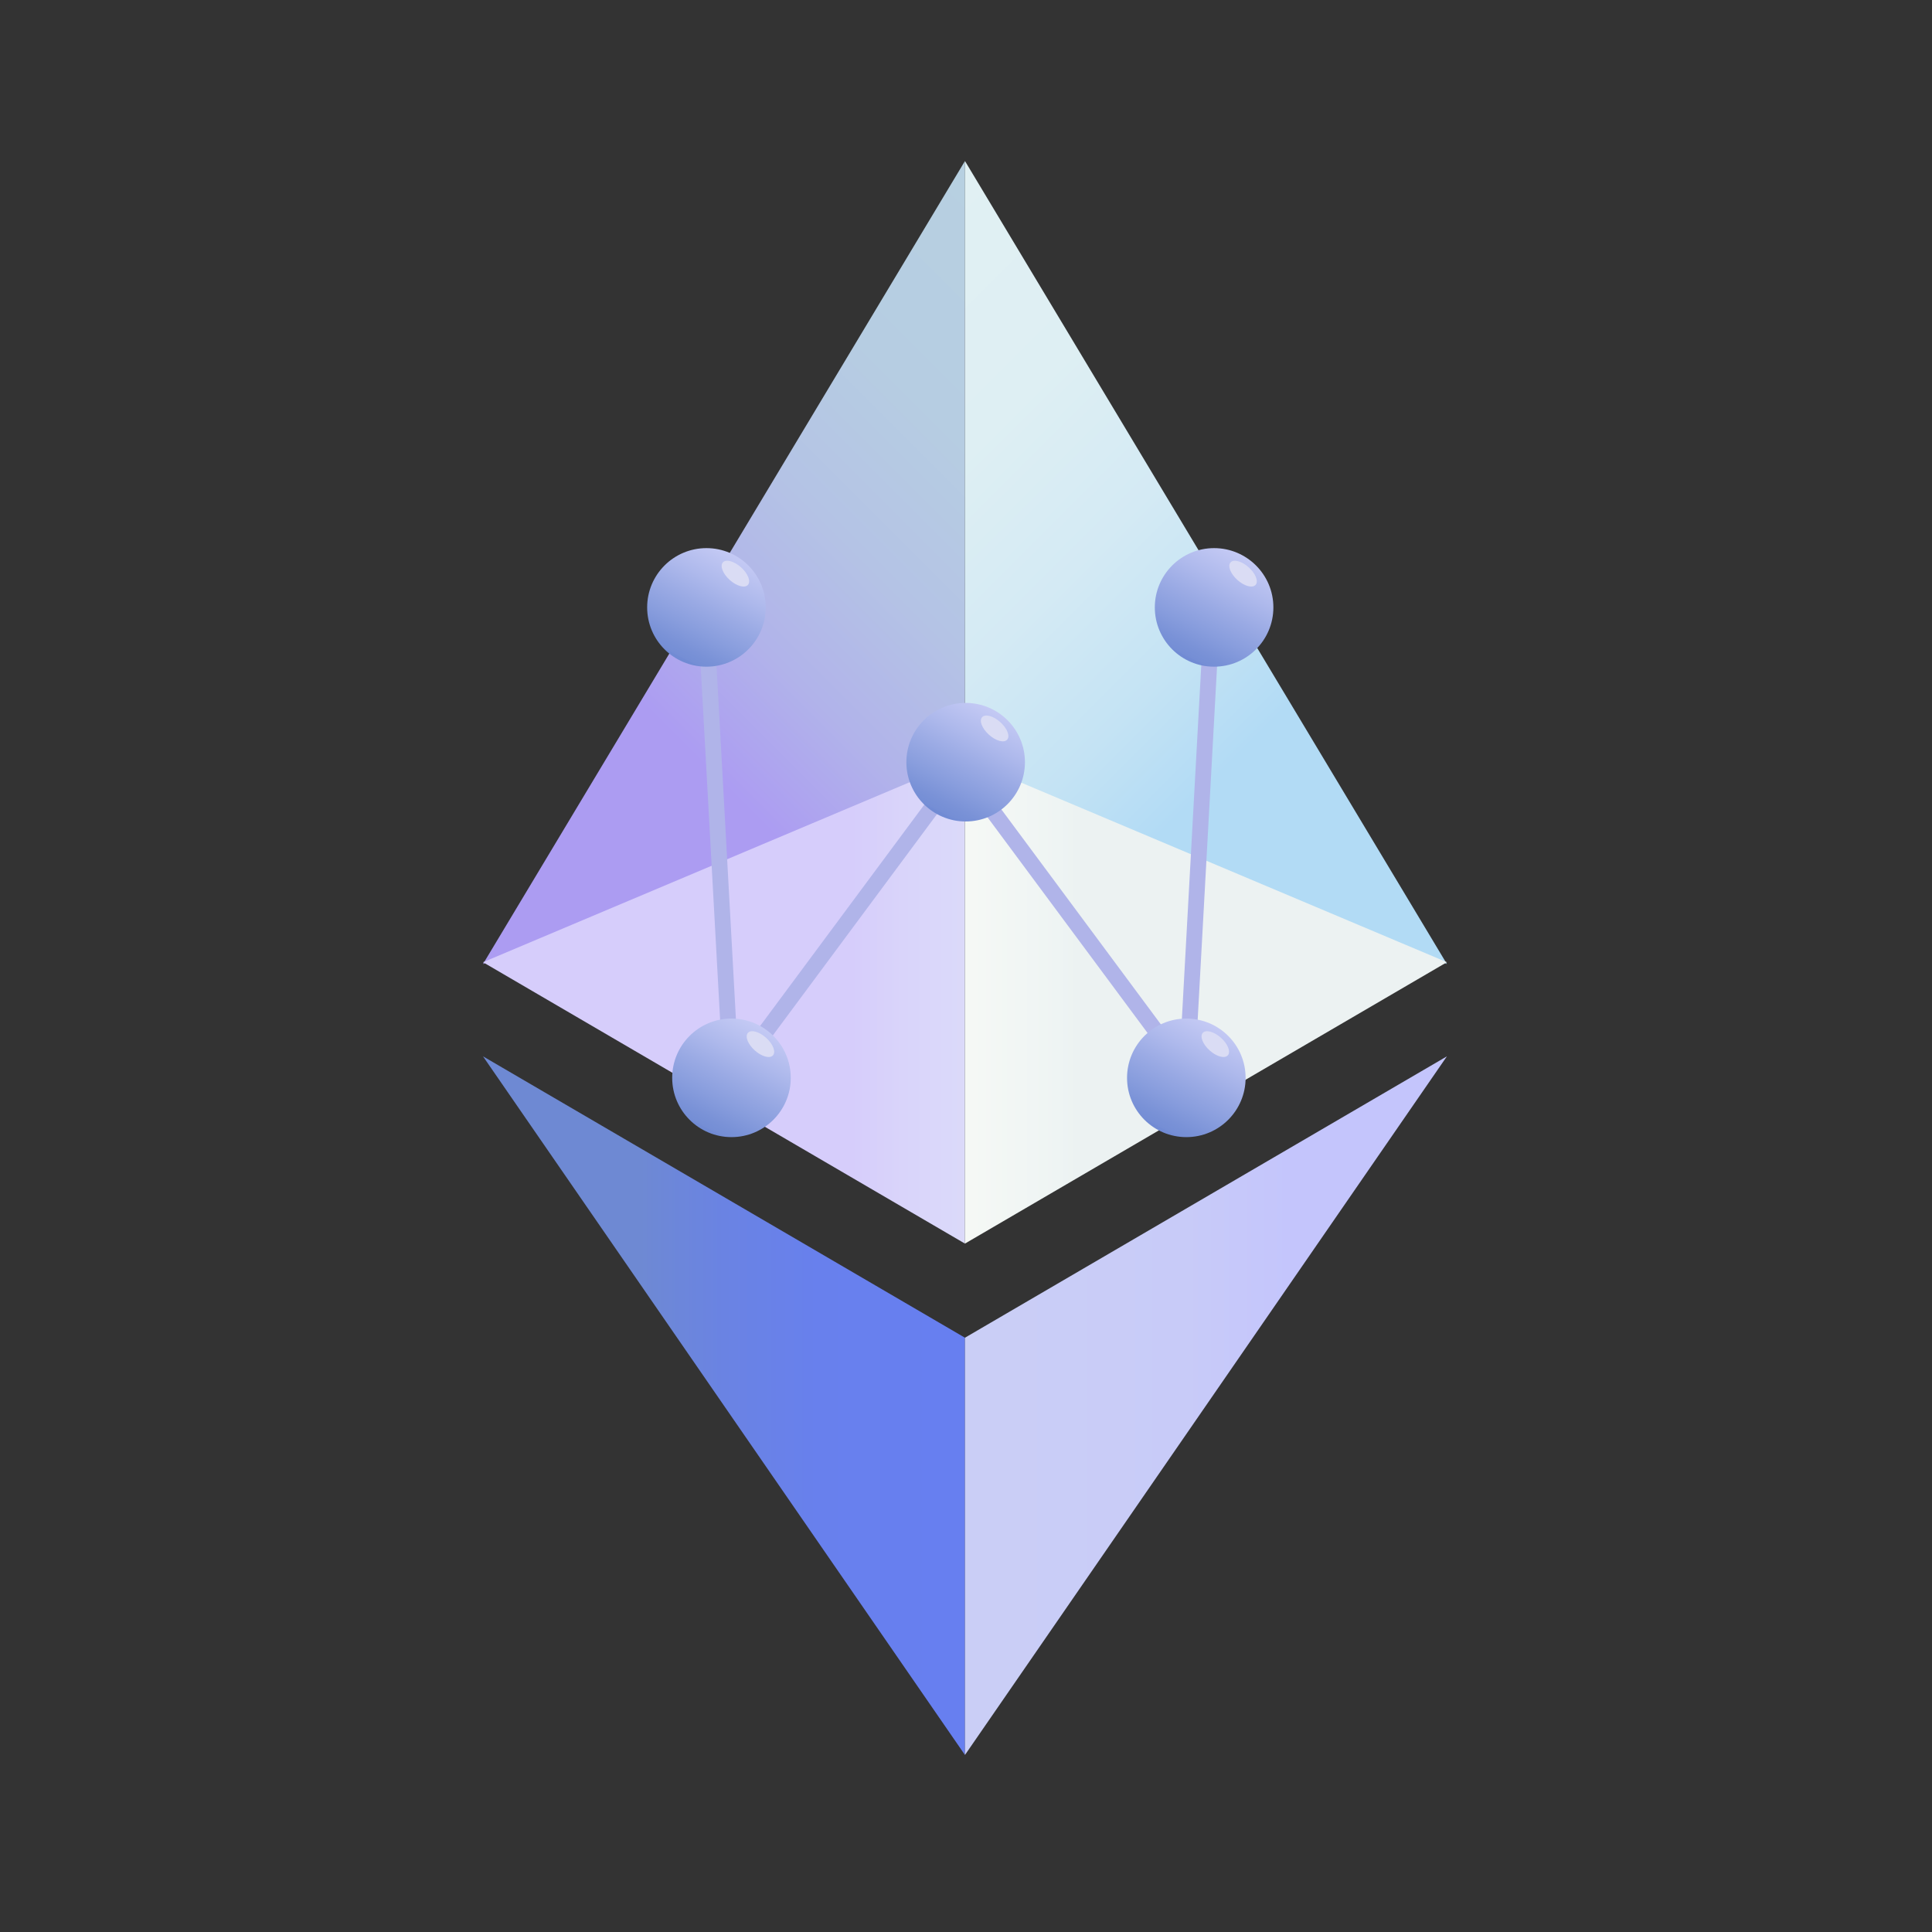 <svg width="120" height="120" viewBox="0 0 120 120" fill="none" xmlns="http://www.w3.org/2000/svg">
<rect x="0" y="0" width="120" height="120" fill="#333333" stroke="none"/>
<path d="M30 59.878L59.935 10V47.252L30 59.878Z" fill="url(#paint0_linear_335_2)"/>
<path d="M89.87 59.878L59.935 10V47.252L89.87 59.878Z" fill="url(#paint1_linear_335_2)"/>
<path d="M59.935 47.137L30 59.765L59.935 77.242V47.137Z" fill="url(#paint2_linear_335_2)"/>
<path d="M59.935 47.137L89.87 59.765L59.935 77.242V47.137Z" fill="url(#paint3_linear_335_2)"/>
<path d="M30 65.611L59.935 109.004V83.088L30 65.611Z" fill="url(#paint4_linear_335_2)"/>
<path d="M89.87 65.611L59.935 109.004V83.088L89.87 65.611Z" fill="url(#paint5_linear_335_2)"/>
<path d="M43.8 37.466L45.431 67.195" stroke="#B0B4E9" stroke-width="0.983"/>
<path d="M75.317 37.466L73.686 67.195" stroke="#B0B4E9" stroke-width="0.983"/>
<path d="M59.979 47.341L45.433 66.947" stroke="#B0B4E9" stroke-width="0.983"/>
<path d="M59.409 47.341L73.956 66.947" stroke="#B0B4E9" stroke-width="0.983"/>
<path d="M43.878 41.409C45.912 41.409 47.56 39.76 47.56 37.727C47.56 35.693 45.912 34.045 43.878 34.045C41.845 34.045 40.196 35.693 40.196 37.727C40.196 39.76 41.845 41.409 43.878 41.409Z" fill="url(#paint6_linear_335_2)"/>
<path d="M46.455 36.329C46.261 36.545 45.755 36.408 45.325 36.022C44.895 35.636 44.706 35.148 44.9 34.931C45.094 34.715 45.6 34.853 46.03 35.239C46.46 35.624 46.649 36.113 46.455 36.329Z" fill="url(#paint7_radial_335_2)"/>
<path d="M45.433 70.629C47.467 70.629 49.115 68.981 49.115 66.947C49.115 64.914 47.467 63.265 45.433 63.265C43.4 63.265 41.751 64.914 41.751 66.947C41.751 68.981 43.4 70.629 45.433 70.629Z" fill="url(#paint8_linear_335_2)"/>
<path d="M48.01 65.549C47.816 65.766 47.31 65.628 46.88 65.243C46.45 64.857 46.261 64.368 46.455 64.152C46.649 63.936 47.155 64.073 47.585 64.459C48.015 64.845 48.204 65.333 48.01 65.549Z" fill="url(#paint9_radial_335_2)"/>
<path d="M75.409 41.409C77.443 41.409 79.092 39.76 79.092 37.727C79.092 35.693 77.443 34.045 75.409 34.045C73.376 34.045 71.728 35.693 71.728 37.727C71.728 39.76 73.376 41.409 75.409 41.409Z" fill="url(#paint10_linear_335_2)"/>
<path d="M77.987 36.329C77.793 36.545 77.287 36.408 76.857 36.022C76.427 35.636 76.238 35.148 76.432 34.931C76.626 34.715 77.132 34.853 77.562 35.239C77.991 35.624 78.181 36.113 77.987 36.329Z" fill="url(#paint11_radial_335_2)"/>
<path d="M73.685 70.629C75.719 70.629 77.367 68.981 77.367 66.947C77.367 64.914 75.719 63.265 73.685 63.265C71.652 63.265 70.003 64.914 70.003 66.947C70.003 68.981 71.652 70.629 73.685 70.629Z" fill="url(#paint12_linear_335_2)"/>
<path d="M76.262 65.549C76.068 65.766 75.562 65.628 75.132 65.243C74.703 64.857 74.513 64.368 74.707 64.152C74.902 63.936 75.408 64.073 75.837 64.459C76.267 64.845 76.459 65.333 76.262 65.549Z" fill="url(#paint13_radial_335_2)"/>
<path d="M59.979 51.023C62.013 51.023 63.661 49.374 63.661 47.341C63.661 45.307 62.013 43.659 59.979 43.659C57.946 43.659 56.297 45.307 56.297 47.341C56.297 49.374 57.946 51.023 59.979 51.023Z" fill="url(#paint14_linear_335_2)"/>
<path d="M62.556 45.943C62.362 46.159 61.856 46.022 61.426 45.636C60.996 45.251 60.807 44.762 61.001 44.545C61.195 44.329 61.701 44.467 62.131 44.853C62.561 45.238 62.752 45.727 62.556 45.943Z" fill="url(#paint15_radial_335_2)"/>
<defs>
<linearGradient id="paint0_linear_335_2" x1="29.341" y1="59.219" x2="69.248" y2="19.312" gradientUnits="userSpaceOnUse">
<stop offset="0.324" stop-color="#AC9CF2"/>
<stop offset="0.326" stop-color="#AC9CF2"/>
<stop offset="0.465" stop-color="#B1B3EA"/>
<stop offset="0.613" stop-color="#B4C3E5"/>
<stop offset="0.78" stop-color="#B6CDE2"/>
<stop offset="1" stop-color="#B7D0E1"/>
</linearGradient>
<linearGradient id="paint1_linear_335_2" x1="90.529" y1="59.219" x2="50.622" y2="19.312" gradientUnits="userSpaceOnUse">
<stop offset="0.324" stop-color="#B2DBF5"/>
<stop offset="0.443" stop-color="#C4E3F4"/>
<stop offset="0.598" stop-color="#D4EAF4"/>
<stop offset="0.771" stop-color="#DEEFF3"/>
<stop offset="1" stop-color="#E1F0F3"/>
</linearGradient>
<linearGradient id="paint2_linear_335_2" x1="43.169" y1="62.19" x2="73.265" y2="62.19" gradientUnits="userSpaceOnUse">
<stop offset="0.324" stop-color="#D6CDFB"/>
<stop offset="0.428" stop-color="#D9D4FA"/>
<stop offset="0.655" stop-color="#DCDEF9"/>
<stop offset="0.953" stop-color="#DDE1F9"/>
</linearGradient>
<linearGradient id="paint3_linear_335_2" x1="76.701" y1="62.19" x2="46.605" y2="62.19" gradientUnits="userSpaceOnUse">
<stop offset="0.324" stop-color="#ECF2F2"/>
<stop offset="0.365" stop-color="#EEF4F3"/>
<stop offset="0.619" stop-color="#F8FAF6"/>
<stop offset="0.953" stop-color="#FBFCF7"/>
</linearGradient>
<linearGradient id="paint4_linear_335_2" x1="29.999" y1="87.308" x2="59.935" y2="87.308" gradientUnits="userSpaceOnUse">
<stop offset="0.324" stop-color="#6E89D3"/>
<stop offset="0.326" stop-color="#6E89D3"/>
<stop offset="0.5" stop-color="#6A83E3"/>
<stop offset="0.695" stop-color="#6880ED"/>
<stop offset="0.953" stop-color="#677FF0"/>
</linearGradient>
<linearGradient id="paint5_linear_335_2" x1="89.871" y1="87.308" x2="59.935" y2="87.308" gradientUnits="userSpaceOnUse">
<stop offset="0.324" stop-color="#C4C5FC"/>
<stop offset="0.544" stop-color="#C8CBF8"/>
<stop offset="0.953" stop-color="#CACEF6"/>
</linearGradient>
<linearGradient id="paint6_linear_335_2" x1="42.272" y1="40.844" x2="45.645" y2="34.297" gradientUnits="userSpaceOnUse">
<stop stop-color="#718BD4"/>
<stop offset="0.012" stop-color="#758ED5"/>
<stop offset="0.058" stop-color="#7790D6"/>
<stop offset="0.099" stop-color="#7A92D7"/>
<stop offset="0.259" stop-color="#889DDD"/>
<stop offset="0.473" stop-color="#9AAAE4"/>
<stop offset="0.695" stop-color="#AEB9EC"/>
<stop offset="1" stop-color="#C6CBF5"/>
</linearGradient>
<radialGradient id="paint7_radial_335_2" cx="0" cy="0" r="1" gradientUnits="userSpaceOnUse" gradientTransform="translate(45.714 35.656) rotate(42.001) scale(0.796)">
<stop stop-color="#DADCF4"/>
<stop offset="0.008" stop-color="#DADCF4"/>
<stop offset="0.058" stop-color="#DADCF4"/>
<stop offset="0.099" stop-color="#DADCF4"/>
<stop offset="0.473" stop-color="#DADCF4"/>
<stop offset="1" stop-color="#DADCF4"/>
</radialGradient>
<linearGradient id="paint8_linear_335_2" x1="43.826" y1="70.064" x2="47.2" y2="63.516" gradientUnits="userSpaceOnUse">
<stop stop-color="#718BD4"/>
<stop offset="0.012" stop-color="#758ED5"/>
<stop offset="0.058" stop-color="#7790D6"/>
<stop offset="0.099" stop-color="#7A92D7"/>
<stop offset="0.259" stop-color="#889DDD"/>
<stop offset="0.473" stop-color="#9AAAE4"/>
<stop offset="0.695" stop-color="#AEB9EC"/>
<stop offset="1" stop-color="#C6CBF5"/>
</linearGradient>
<radialGradient id="paint9_radial_335_2" cx="0" cy="0" r="1" gradientUnits="userSpaceOnUse" gradientTransform="translate(47.269 64.874) rotate(42) scale(0.796)">
<stop stop-color="#DADCF4"/>
<stop offset="0.008" stop-color="#DADCF4"/>
<stop offset="0.058" stop-color="#DADCF4"/>
<stop offset="0.099" stop-color="#DADCF4"/>
<stop offset="0.473" stop-color="#DADCF4"/>
<stop offset="1" stop-color="#DADCF4"/>
</radialGradient>
<linearGradient id="paint10_linear_335_2" x1="73.803" y1="40.844" x2="77.176" y2="34.297" gradientUnits="userSpaceOnUse">
<stop stop-color="#718BD4"/>
<stop offset="0.012" stop-color="#758ED5"/>
<stop offset="0.058" stop-color="#7790D6"/>
<stop offset="0.099" stop-color="#7A92D7"/>
<stop offset="0.259" stop-color="#889DDD"/>
<stop offset="0.473" stop-color="#9AAAE4"/>
<stop offset="0.695" stop-color="#AEB9EC"/>
<stop offset="1" stop-color="#C6CBF5"/>
</linearGradient>
<radialGradient id="paint11_radial_335_2" cx="0" cy="0" r="1" gradientUnits="userSpaceOnUse" gradientTransform="translate(77.244 35.656) rotate(42) scale(0.796)">
<stop stop-color="#DADCF4"/>
<stop offset="0.008" stop-color="#DADCF4"/>
<stop offset="0.058" stop-color="#DADCF4"/>
<stop offset="0.099" stop-color="#DADCF4"/>
<stop offset="0.473" stop-color="#DADCF4"/>
<stop offset="1" stop-color="#DADCF4"/>
</radialGradient>
<linearGradient id="paint12_linear_335_2" x1="72.079" y1="70.064" x2="75.453" y2="63.516" gradientUnits="userSpaceOnUse">
<stop stop-color="#718BD4"/>
<stop offset="0.012" stop-color="#758ED5"/>
<stop offset="0.058" stop-color="#7790D6"/>
<stop offset="0.099" stop-color="#7A92D7"/>
<stop offset="0.259" stop-color="#889DDD"/>
<stop offset="0.473" stop-color="#9AAAE4"/>
<stop offset="0.695" stop-color="#AEB9EC"/>
<stop offset="1" stop-color="#C6CBF5"/>
</linearGradient>
<radialGradient id="paint13_radial_335_2" cx="0" cy="0" r="1" gradientUnits="userSpaceOnUse" gradientTransform="translate(75.52 64.874) rotate(42.001) scale(0.796)">
<stop stop-color="#DADCF4"/>
<stop offset="0.008" stop-color="#DADCF4"/>
<stop offset="0.058" stop-color="#DADCF4"/>
<stop offset="0.099" stop-color="#DADCF4"/>
<stop offset="0.473" stop-color="#DADCF4"/>
<stop offset="1" stop-color="#DADCF4"/>
</radialGradient>
<linearGradient id="paint14_linear_335_2" x1="58.373" y1="50.458" x2="61.747" y2="43.91" gradientUnits="userSpaceOnUse">
<stop stop-color="#718BD4"/>
<stop offset="0.012" stop-color="#758ED5"/>
<stop offset="0.058" stop-color="#7790D6"/>
<stop offset="0.099" stop-color="#7A92D7"/>
<stop offset="0.259" stop-color="#889DDD"/>
<stop offset="0.473" stop-color="#9AAAE4"/>
<stop offset="0.695" stop-color="#AEB9EC"/>
<stop offset="1" stop-color="#C6CBF5"/>
</linearGradient>
<radialGradient id="paint15_radial_335_2" cx="0" cy="0" r="1" gradientUnits="userSpaceOnUse" gradientTransform="translate(61.815 45.269) rotate(42.001) scale(0.796)">
<stop stop-color="#DADCF4"/>
<stop offset="0.008" stop-color="#DADCF4"/>
<stop offset="0.058" stop-color="#DADCF4"/>
<stop offset="0.099" stop-color="#DADCF4"/>
<stop offset="0.473" stop-color="#DADCF4"/>
<stop offset="1" stop-color="#DADCF4"/>
</radialGradient>
</defs>
</svg>
